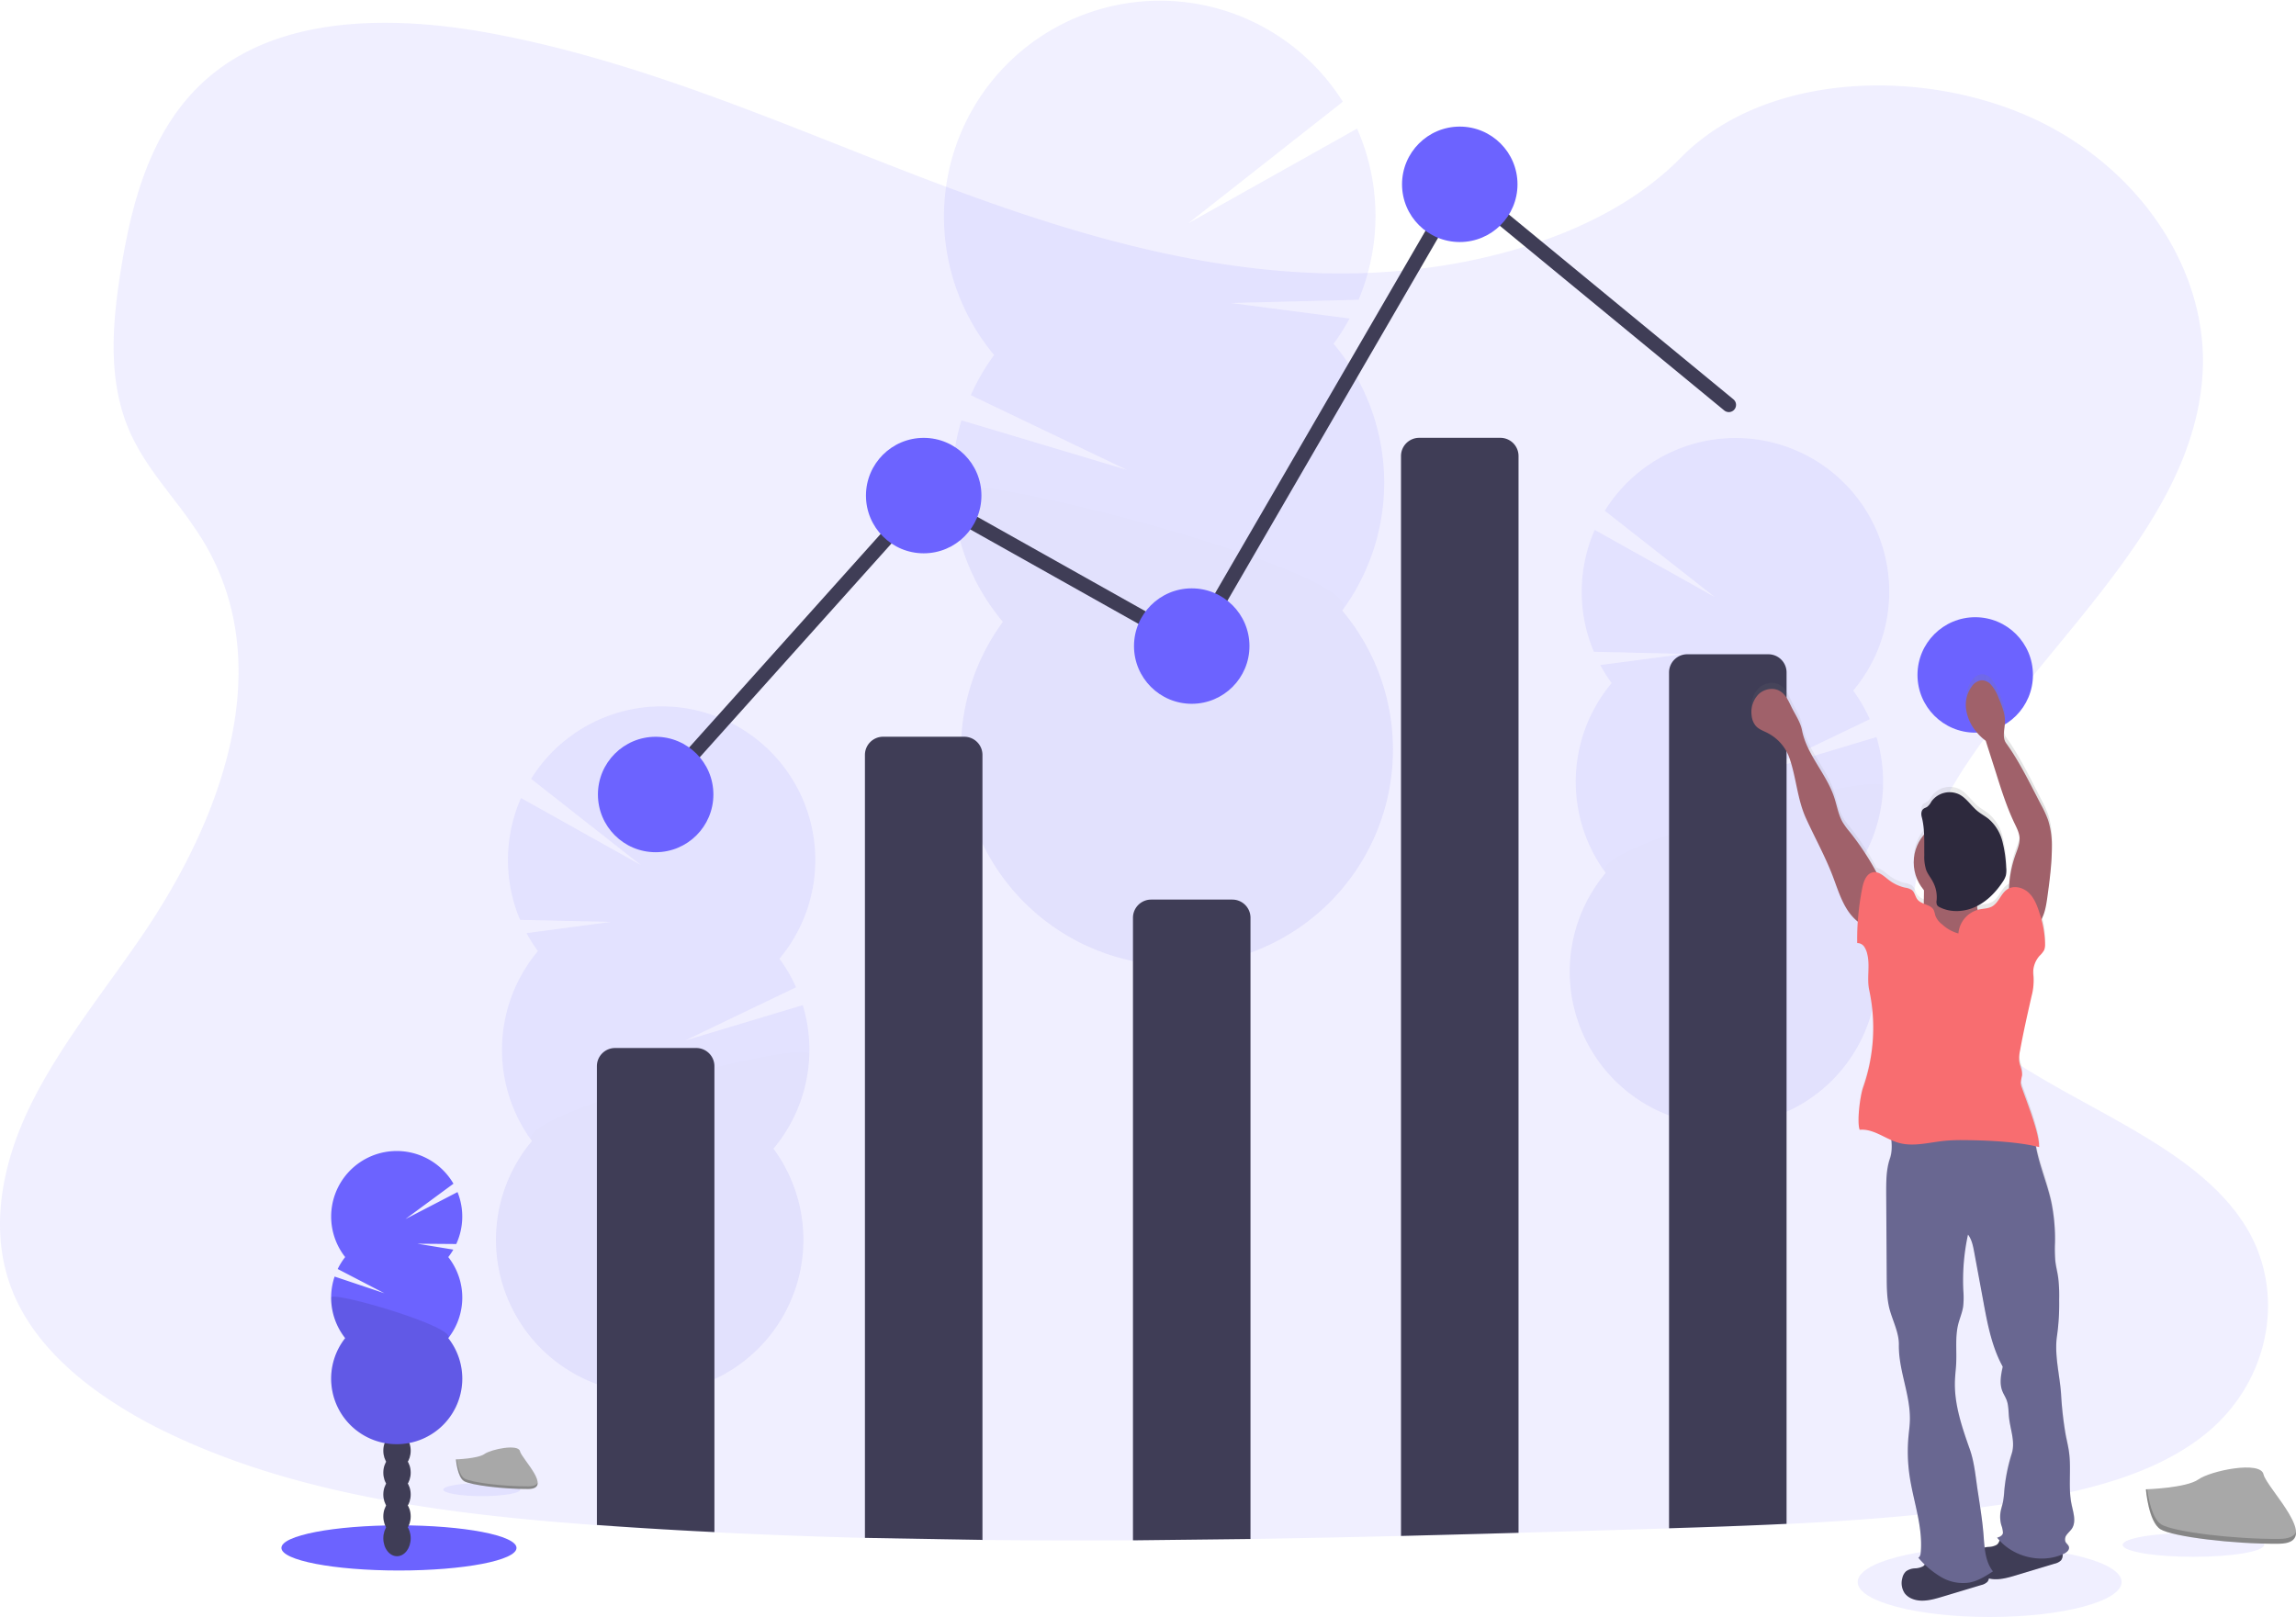 <svg id="b43bf247-fd00-4c66-86de-2f4e4870ba29" data-name="Layer 1" xmlns="http://www.w3.org/2000/svg" xmlns:xlink="http://www.w3.org/1999/xlink" width="1113.58" height="784.41" viewBox="0 0 1113.58 784.41"><defs><linearGradient id="e697e668-bf6d-4d5c-9412-9fae30629717" x1="990.77" y1="609.55" x2="1147.32" y2="609.55" gradientTransform="matrix(-1, 0, 0, 1, 2040, 0)" gradientUnits="userSpaceOnUse"><stop offset="0" stop-color="gray" stop-opacity="0.25"/><stop offset="0.54" stop-color="gray" stop-opacity="0.12"/><stop offset="1" stop-color="gray" stop-opacity="0.1"/></linearGradient></defs><title>visual data</title><ellipse cx="965" cy="767.42" rx="64" ry="16.99" fill="#6c63ff" opacity="0.1"/><path d="M1113.76,752.68c-24.35,20.2-59,28.56-92.51,33.84l-5.64.86c-35,5.22-70.39,8-105.9,9.69-19,.92-38,1.57-57,2.15l-14.89.44q-29,.86-58.11,1.69-28.5.81-57,1.52-36.5.89-73,1.48-28.5.45-57,.62-36.51.21-73-.14-28.52-.29-57-1-36.52-.94-73-2.75-24.76-1.21-49.49-2.91l-7.51-.53c-70.77-5.1-142.81-14.25-204.74-43.17l-1.67-.79c-.83-.39-1.66-.78-2.49-1.19a224.11,224.11,0,0,1-32.56-19.09c-18.31-13.06-33.43-29-41.42-47.91-12.52-29.66-5.9-63,8.4-92S94,538.31,112.57,511c5.44-8,10.6-16.3,15.4-24.81,30-53.37,44.88-115.13,13.43-166.56a228.58,228.58,0,0,0-13.43-19c-7.67-10-15.47-20-20.74-31.07-12.29-25.76-9.65-54.73-5.17-82.25,6-36.59,17-76,51.38-98.86,35.67-23.74,86.3-22.54,130.57-14,68.83,13.19,132.36,40.8,196.49,65.7s131.31,47.67,201.82,50.12a322.09,322.09,0,0,0,45.38-1.65h0a287.81,287.81,0,0,0,59.12-12.45c27.75-9.14,53-22.89,71.72-42,40.15-40.85,115.6-43.94,170-19.27,51.91,23.54,85.48,73.36,83,123.12-2.82,55.39-44.3,100.93-82.31,147.64-4.61,5.66-9.16,11.34-13.59,17.06q-3.71,4.79-7.28,9.6h0c-4.17,5.66-8.2,11.35-12,17.11-19.42,29.53-33.15,65-19.78,96.88,7.5,17.85,21.81,31.47,39.06,43.36,38.65,26.63,92,44.55,116,81.83C1152.32,683.63,1144.66,727,1113.76,752.68Z" transform="translate(-43.21 -57.79)" fill="#6c63ff" opacity="0.1"/><g opacity="0.1"><path d="M598.71,607.14q.06,1.41.21,2.76,11.67-4.65,22.91-10a18.57,18.57,0,0,0,10.59-5.18c2.19-1.1,4.37-2.25,6.53-3.4a26.82,26.82,0,0,0-1.66-3c-4.21-6.65-10.61-10.81-17.66-10.58s-13.15,4.8-16.92,11.69A34.46,34.46,0,0,0,598.71,607.14Z" transform="translate(-43.21 -57.79)" fill="#3f3d56"/><path d="M597.56,572.17a34.57,34.57,0,0,0,5.15,17.32c4.22,6.63,10.62,10.79,17.67,10.56.49,0,1-.07,1.45-.11a18.57,18.57,0,0,0,10.59-5.18,25.47,25.47,0,0,0,4.87-6.38,35.82,35.82,0,0,0-1.14-35c-4.22-6.65-10.62-10.81-17.67-10.58s-13.14,4.8-16.91,11.69A34.47,34.47,0,0,0,597.56,572.17Z" transform="translate(-43.21 -57.79)" fill="#3f3d56"/><ellipse cx="618.28" cy="536.48" rx="21.87" ry="28.63" transform="translate(-60.47 -37.23) rotate(-1.88)" fill="#3f3d56"/><ellipse cx="617.13" cy="501.51" rx="21.87" ry="28.63" transform="translate(-59.32 -37.28) rotate(-1.88)" fill="#3f3d56"/><ellipse cx="615.99" cy="466.54" rx="21.87" ry="28.63" transform="translate(-58.18 -37.34) rotate(-1.88)" fill="#3f3d56"/><path d="M690,224.56a104.08,104.08,0,0,0,7.74-12.25L640,204.77l62.12-1.58a104.89,104.89,0,0,0-.72-83l-81.91,45.95,75-59A104.75,104.75,0,1,0,525.38,230a105.16,105.16,0,0,0-11.31,19.48l75.81,36.28-80.36-24.06a104.8,104.8,0,0,0,20.11,97.75A104.74,104.74,0,1,0,694.19,354,104.77,104.77,0,0,0,690,224.56Z" transform="translate(-43.21 -57.79)" fill="#6c63ff"/><path d="M505.1,295.42a104.26,104.26,0,0,0,24.53,64A104.74,104.74,0,1,0,694.19,354C707.64,335.74,504.72,283.67,505.1,295.42Z" transform="translate(-43.21 -57.79)" opacity="0.1"/></g><g opacity="0.1"><path d="M369.39,791.35c0,.66-.07,1.32-.15,2q-8.3-3.3-16.31-7.07a13.21,13.21,0,0,1-7.54-3.67q-2.34-1.19-4.65-2.42a18.9,18.9,0,0,1,1.18-2.12c3-4.74,7.54-7.7,12.56-7.54s9.36,3.4,12,8.3A24.5,24.5,0,0,1,369.39,791.35Z" transform="translate(-43.21 -57.79)" fill="#3f3d56"/><path d="M370.17,766.46a24.59,24.59,0,0,1-3.64,12.33c-3,4.72-7.55,7.69-12.56,7.53l-1-.08a13.21,13.21,0,0,1-7.54-3.67,18,18,0,0,1-3.47-4.54,25.53,25.53,0,0,1,.78-24.89c3-4.74,7.55-7.7,12.56-7.54s9.36,3.4,12.05,8.3A24.5,24.5,0,0,1,370.17,766.46Z" transform="translate(-43.21 -57.79)" fill="#3f3d56"/><ellipse cx="355.4" cy="741.08" rx="20.37" ry="15.56" transform="translate(-439.72 1015.15) rotate(-88.19)" fill="#3f3d56"/><ellipse cx="356.18" cy="716.19" rx="20.37" ry="15.56" transform="translate(-414.09 991.83) rotate(-88.19)" fill="#3f3d56"/><ellipse cx="356.97" cy="691.3" rx="20.37" ry="15.56" transform="translate(-388.45 968.51) rotate(-88.19)" fill="#3f3d56"/><path d="M304.12,519.17a75.81,75.81,0,0,1-5.53-8.71L339.67,505,295.46,504a74.64,74.64,0,0,1,.44-59.08l58.33,32.63L300.81,435.6a74.54,74.54,0,1,1,120.42,87.26,74.43,74.43,0,0,1,8.07,13.86L375.38,562.6l57.17-17.2A74.65,74.65,0,0,1,418.33,615a74.54,74.54,0,1,1-117.12-3.7,74.54,74.54,0,0,1,2.91-92.12Z" transform="translate(-43.21 -57.79)" fill="#6c63ff"/><path d="M435.72,569.43A74.27,74.27,0,0,1,418.33,615a74.54,74.54,0,1,1-117.12-3.7C291.62,598.3,436,561.06,435.72,569.43Z" transform="translate(-43.21 -57.79)" opacity="0.1"/></g><g opacity="0.1"><path d="M890.16,661.3c0,.67-.07,1.32-.14,2q-8.31-3.3-16.31-7.07a13.26,13.26,0,0,1-7.55-3.67c-1.55-.79-3.11-1.6-4.65-2.42a20.63,20.63,0,0,1,1.18-2.12c3-4.74,7.54-7.7,12.56-7.54s9.36,3.4,12,8.3A24.5,24.5,0,0,1,890.16,661.3Z" transform="translate(-43.21 -57.79)" fill="#3f3d56"/><path d="M891,636.41a24.59,24.59,0,0,1-3.65,12.33c-3,4.72-7.54,7.69-12.56,7.53l-1-.08a13.26,13.26,0,0,1-7.55-3.67,18.32,18.32,0,0,1-3.47-4.54,25.53,25.53,0,0,1,.78-24.89c3-4.73,7.55-7.7,12.56-7.54s9.37,3.4,12.05,8.3A24.5,24.5,0,0,1,891,636.41Z" transform="translate(-43.21 -57.79)" fill="#3f3d56"/><ellipse cx="876.17" cy="611.03" rx="20.37" ry="15.56" transform="translate(194.62 1409.71) rotate(-88.19)" fill="#3f3d56"/><ellipse cx="876.96" cy="586.14" rx="20.37" ry="15.56" transform="translate(220.26 1386.4) rotate(-88.19)" fill="#3f3d56"/><ellipse cx="877.74" cy="561.26" rx="20.37" ry="15.56" transform="translate(245.89 1363.08) rotate(-88.19)" fill="#3f3d56"/><path d="M824.89,389.12a73.57,73.57,0,0,1-5.52-8.71L860.45,375l-44.21-1.07a74.7,74.7,0,0,1,.43-59.08L875,347.48l-53.42-41.93A74.55,74.55,0,1,1,942,392.81a74.39,74.39,0,0,1,8.06,13.86l-53.92,25.88,57.17-17.2a74.57,74.57,0,0,1-14.22,69.59A74.53,74.53,0,1,1,822,481.24a74.54,74.54,0,0,1,2.91-92.12Z" transform="translate(-43.21 -57.79)" fill="#6c63ff"/><path d="M956.5,439.38a74.2,74.2,0,0,1-17.4,45.56A74.53,74.53,0,1,1,822,481.24C812.4,468.25,956.76,431,956.5,439.38Z" transform="translate(-43.21 -57.79)" opacity="0.1"/></g><ellipse cx="193.5" cy="750.89" rx="57.01" ry="10.96" fill="#6c63ff"/><ellipse cx="192.55" cy="746.23" rx="6.64" ry="8.69" fill="#3f3d56"/><ellipse cx="192.55" cy="735.61" rx="6.64" ry="8.69" fill="#3f3d56"/><ellipse cx="192.55" cy="724.99" rx="6.64" ry="8.69" fill="#3f3d56"/><ellipse cx="192.55" cy="714.37" rx="6.64" ry="8.69" fill="#3f3d56"/><ellipse cx="192.55" cy="703.75" rx="6.64" ry="8.69" fill="#3f3d56"/><ellipse cx="192.55" cy="693.13" rx="6.64" ry="8.69" fill="#3f3d56"/><ellipse cx="192.55" cy="682.51" rx="6.64" ry="8.69" fill="#3f3d56"/><path d="M260.61,667.62a32.32,32.32,0,0,0,2.47-3.64l-17.44-2.87,18.86.15a31.89,31.89,0,0,0,.61-25.2L239.8,649.19,263.14,632a31.8,31.8,0,1,0-52.52,35.59,32,32,0,0,0-3.62,5.8l22.64,11.76-24.14-8.1a31.82,31.82,0,0,0,5.12,29.86,31.8,31.8,0,1,0,50,0,31.82,31.82,0,0,0,0-39.32Z" transform="translate(-43.21 -57.79)" fill="#6c63ff"/><path d="M203.82,687.28a31.67,31.67,0,0,0,6.8,19.66,31.8,31.8,0,1,0,50,0C264.87,701.53,203.82,683.71,203.82,687.28Z" transform="translate(-43.21 -57.79)" opacity="0.1"/><path d="M389.71,575v226q-24.76-1.21-49.49-2.91l-7.51-.53V575a8.82,8.82,0,0,1,8.82-8.82h39.36A8.82,8.82,0,0,1,389.71,575Z" transform="translate(-43.21 -57.79)" fill="#3f3d56"/><path d="M462.71,803.81V424a8.82,8.82,0,0,1,8.82-8.82h39.36a8.82,8.82,0,0,1,8.82,8.82v380.8Z" transform="translate(-43.21 -57.79)" fill="#3f3d56"/><path d="M592.71,805V503a8.82,8.82,0,0,1,8.82-8.82h39.36a8.82,8.82,0,0,1,8.82,8.82V804.35Z" transform="translate(-43.21 -57.79)" fill="#3f3d56"/><path d="M779.71,279V801.35q-28.5.81-57,1.52V279a8.82,8.82,0,0,1,8.82-8.82h39.36A8.82,8.82,0,0,1,779.71,279Z" transform="translate(-43.21 -57.79)" fill="#3f3d56"/><path d="M909.71,384v413c-19,.92-38,1.57-57,2.15V384a8.82,8.82,0,0,1,8.82-8.82h39.36A8.82,8.82,0,0,1,909.71,384Z" transform="translate(-43.21 -57.79)" fill="#3f3d56"/><polyline points="318.5 385.41 448.5 240.41 578.5 313.41 708.5 89.41 838.5 196.41" fill="none" stroke="#3f3d56" stroke-linecap="round" stroke-miterlimit="10" stroke-width="7"/><circle cx="318" cy="385.41" r="28" fill="#6c63ff"/><circle cx="448" cy="240.41" r="28" fill="#6c63ff"/><circle cx="578" cy="313.41" r="28" fill="#6c63ff"/><circle cx="708" cy="89.41" r="28" fill="#6c63ff"/><circle cx="958" cy="327.41" r="28" fill="#6c63ff"/><ellipse cx="233.68" cy="722.61" rx="18.68" ry="3.16" fill="#6c63ff" opacity="0.1"/><path d="M264.35,765.73s10.65-.33,13.86-2.62,16.39-5,17.19-1.35,16,18.24,4,18.34-27.95-1.88-31.15-3.83S264.35,765.73,264.35,765.73Z" transform="translate(-43.21 -57.79)" fill="#a8a8a8"/><path d="M299.59,778.82c-12,.1-27.94-1.87-31.15-3.82-2.44-1.49-3.41-6.82-3.74-9.28h-.35s.67,8.59,3.88,10.54,19.12,3.93,31.15,3.83c3.47,0,4.67-1.26,4.6-3.09C303.5,778.11,302.18,778.8,299.59,778.82Z" transform="translate(-43.21 -57.79)" opacity="0.2"/><ellipse cx="1063.8" cy="749.41" rx="34.31" ry="5.8" fill="#6c63ff" opacity="0.1"/><path d="M1084,780.25s19.57-.6,25.47-4.8,30.1-9.21,31.56-2.48,29.42,33.5,7.32,33.68-51.34-3.44-57.23-7S1084,780.25,1084,780.25Z" transform="translate(-43.21 -57.79)" fill="#a8a8a8"/><path d="M1148.72,804.31c-22.1.18-51.34-3.44-57.23-7-4.48-2.73-6.27-12.53-6.87-17l-.65,0s1.24,15.79,7.12,19.37,35.14,7.21,57.23,7c6.38,0,8.58-2.32,8.46-5.68C1155.89,803,1153.46,804.27,1148.72,804.31Z" transform="translate(-43.21 -57.79)" opacity="0.2"/><path d="M892.81,402.37a9,9,0,0,0,2,4.77c1.45,1.64,3.62,2.39,5.57,3.37a22,22,0,0,1,10.76,12.37c3.33,9.72,3.76,20,8,29.38s9.22,18.39,12.88,28c2.08,5.45,3.74,11.12,6.79,16.08a24.94,24.94,0,0,0,5.57,6.41c-.23,3.52-.32,7-.3,10.52a4,4,0,0,1,3.42,1.8,10.41,10.41,0,0,1,1.5,3.75c1.37,5.67-.32,11.71.91,17.41a88.56,88.56,0,0,1-3,47.64c-1.37,3.88-3.09,16.72-1.63,20.57,5.44-.55,10.26,2.79,15.35,5a21.12,21.12,0,0,1-.72,9c-1.83,5.27-1.82,11-1.79,16.57l.25,41.26c0,5.23.07,10.53,1.38,15.6,1.49,5.71,4.62,11.53,4.52,17.43C964,722,970,734.1,969.52,746.7c-.09,2.42-.42,4.82-.65,7.22a82.14,82.14,0,0,0,.48,19.19c1.82,12.66,6.63,25.11,5.43,37.84-.08.86-.37,2-1.18,2.33,1,1.13,2.06,2.25,3.14,3.32a2.85,2.85,0,0,1-.87.91,8.84,8.84,0,0,1-3.82,1,8.09,8.09,0,0,0-4.37,1.42,6.29,6.29,0,0,0-1.82,3.34,9,9,0,0,0,1.2,7.48,8.35,8.35,0,0,0,3.39,2.54c4.62,2,9.92.55,14.74-.91l18.88-5.72a6.36,6.36,0,0,0,3.07-1.6,3.36,3.36,0,0,0,.75-1.62c4.17,1,8.75-.23,13-1.5l18.88-5.73a6.27,6.27,0,0,0,3.07-1.6,3.66,3.66,0,0,0,.77-3c.14-.06.28-.1.42-.17,1.44-.65,3-1.92,2.65-3.45-.25-1-1.25-1.58-1.68-2.5a3.61,3.61,0,0,1,.7-3.53c.74-1,1.74-1.83,2.42-2.88,2.18-3.34.7-7.73-.12-11.64-1.77-8.35-.13-17.07-1.25-25.53-.38-2.85-1.07-5.65-1.62-8.48a173.29,173.29,0,0,1-2.31-20.22c-.72-9.68-3.41-19.22-1.87-28.82a111.93,111.93,0,0,0,.95-17,74,74,0,0,0-.47-10.84c-.39-2.68-1.08-5.31-1.38-8a72.52,72.52,0,0,1-.16-9.09,89.92,89.92,0,0,0-1.86-20.12c-2-9.09-5.76-17.79-7.36-26.9.54.12,1.08.24,1.6.38.06-7-6.07-22.22-8.34-28.86a8.39,8.39,0,0,1-.6-2.55,27.51,27.51,0,0,1,.63-3.43c.29-2.42-1-4.72-1.35-7.14a16.75,16.75,0,0,1,.37-5.08c1.61-8.95,3.61-17.83,5.61-26.7a28.44,28.44,0,0,0,.89-9.87,12.39,12.39,0,0,1,3-9.83,11.66,11.66,0,0,0,2.22-2.79,7.08,7.08,0,0,0,.44-2.79,44.83,44.83,0,0,0-1.8-12.15c1.76-3.19,2.41-7.11,2.92-10.81,1.12-8.17,2.24-16.38,2.2-24.63a41.75,41.75,0,0,0-1.8-13,51.59,51.59,0,0,0-3.42-7.54c-5.26-10.13-10.29-20.79-16.93-30.07-2-2.82-.74-6.71-.6-10.19.15-4.2-1.51-8.23-3.14-12.09a19.84,19.84,0,0,0-3.76-6.47,6.11,6.11,0,0,0-4.4-2,6.63,6.63,0,0,0-4.69,2.87,15.47,15.47,0,0,0-2.81,11.57,22.37,22.37,0,0,0,5.09,10.93,24.77,24.77,0,0,0,4.39,4.17q2.48,7.88,5,15.75c2.64,8.35,5.28,16.74,9,24.64,1.09,2.29,2.29,4.62,2.42,7.15.14,2.73-1,5.33-1.91,7.9a55.75,55.75,0,0,0-3.22,16.66,5.73,5.73,0,0,0-.84.46c-3.15,2.06-4.14,6.55-7.42,8.39-1.91,1.07-4.23,1-6.37,1.49-.19,0-.38.1-.58.16-.08-.4-.16-.79-.21-1.2a3.23,3.23,0,0,1,0-.77,33.59,33.59,0,0,0,12.43-11.84,10.83,10.83,0,0,0,1.47-3,11.6,11.6,0,0,0,.15-3.9,62.24,62.24,0,0,0-1.85-12.85,21.37,21.37,0,0,0-6.69-10.89c-1.64-1.32-3.53-2.31-5.16-3.64-3.18-2.57-5.36-6.37-9-8.28A10.83,10.83,0,0,0,980,444.12a7.89,7.89,0,0,1-2,2.54,20.55,20.55,0,0,0-1.86,1c-1.1.88-1.16,2.57-.8,3.94a41,41,0,0,1,1.14,8.59,21,21,0,0,0-.06,27.17c0,1.86,0,3.72-.07,5.58,0,.35,0,.71-.07,1.06a7.21,7.21,0,0,1-3-2c-1.12-1.4-1.32-3.46-2.69-4.61a7.59,7.59,0,0,0-3.28-1.2,20.37,20.37,0,0,1-8-3.79c-1.85-1.43-3.77-3.26-5.93-3.68a131.57,131.57,0,0,0-13-19.84,38.65,38.65,0,0,1-3.4-4.67c-2.15-3.75-2.79-8.16-4.15-12.27-3.8-11.52-13.28-20.76-15.59-32.68-.84-4.32-3.58-8.08-5.46-12.06-1.27-2.69-2.67-5.53-5.21-7.07-3.27-2-7.79-1.08-10.51,1.61A12.63,12.63,0,0,0,892.81,402.37Zm118.73,404.69a8.84,8.84,0,0,1-3.82,1,18.43,18.43,0,0,0-2,.32c-.25-2.1-.39-4.23-.55-6.3-.53-6.79-1.59-13.53-2.64-20.26-1.1-7-1.62-14.66-4-21.38-3.83-10.94-7.71-22.21-7.22-33.8.11-2.63.44-5.24.58-7.86.32-6.49-.59-13.12,1-19.43.71-2.87,1.92-5.61,2.38-8.53a40.49,40.49,0,0,0,.1-7.94,105.53,105.53,0,0,1,2.27-27.35c1.86,2.43,2.47,5.57,3,8.58l3.75,20.34c2.23,12.07,4.2,24.87,10.11,35.61-.83,3.87-1.65,8-.28,11.7.59,1.6,1.56,3,2.16,4.62,1,2.69.86,5.65,1.16,8.5.65,6,3.13,11.9,1.31,17.69a86.29,86.29,0,0,0-3.63,18.36,44.71,44.71,0,0,1-.6,5.17c-.32,1.54-.84,3-1.13,4.58a15.17,15.17,0,0,0,.29,6.67,13.62,13.62,0,0,1,.82,3.75c0,1.28-1.57,2.2-2.83,2.4.37.48.77.94,1.18,1.39A4.38,4.38,0,0,1,1011.54,807.06Z" transform="translate(-43.21 -57.79)" fill="url(#e697e668-bf6d-4d5c-9412-9fae30629717)"/><path d="M972.05,818.6a8.09,8.09,0,0,0-4.37,1.42,6.16,6.16,0,0,0-1.82,3.32,8.88,8.88,0,0,0,1.2,7.42,8.33,8.33,0,0,0,3.39,2.53c4.62,2,9.92.54,14.74-.91l18.88-5.68a6.34,6.34,0,0,0,3.07-1.59,4.17,4.17,0,0,0,.08-4.86,9.44,9.44,0,0,0-4-3.19c-5.87-2.86-12.49-3.51-18.94-3.63-2.4,0-4.77-.58-6.4,1.27-.86,1-.7,2.07-2,2.92A9,9,0,0,1,972.05,818.6Z" transform="translate(-43.21 -57.79)" fill="#3f3d56"/><path d="M1007.72,808.22a8.17,8.17,0,0,0-4.37,1.42,6.2,6.2,0,0,0-1.82,3.32,8.91,8.91,0,0,0,1.2,7.43,8.4,8.4,0,0,0,3.39,2.52c4.63,2,9.92.55,14.74-.9l18.88-5.69a6.34,6.34,0,0,0,3.07-1.59,4.16,4.16,0,0,0,.08-4.85,9.47,9.47,0,0,0-4-3.19c-5.88-2.86-12.5-3.52-18.95-3.64-2.4,0-4.76-.57-6.4,1.28-.86,1-.7,2.06-2,2.91A8.7,8.7,0,0,1,1007.72,808.22Z" transform="translate(-43.21 -57.79)" fill="#3f3d56"/><path d="M991.31,603.32a232.59,232.59,0,0,1,33.49-.94,6.66,6.66,0,0,1,2.17.34c2.46,1,2.84,4.22,3.07,6.85,1,10.68,5.66,20.63,8,31.09a88.83,88.83,0,0,1,1.86,20,71.72,71.72,0,0,0,.16,9c.3,2.67,1,5.29,1.38,7.95a73,73,0,0,1,.47,10.77,110.49,110.49,0,0,1-.95,16.87c-1.54,9.53,1.15,19,1.87,28.64A170.93,170.93,0,0,0,1045.1,754c.55,2.81,1.24,5.59,1.62,8.42,1.12,8.41-.52,17.07,1.25,25.37.82,3.88,2.3,8.24.12,11.56-.68,1-1.68,1.85-2.42,2.86a3.57,3.57,0,0,0-.7,3.51c.43.91,1.43,1.51,1.68,2.48.39,1.53-1.21,2.78-2.65,3.43-10.85,4.9-24.84,1.45-32.16-7.94,1.26-.2,2.8-1.11,2.83-2.39a13.5,13.5,0,0,0-.82-3.72,15,15,0,0,1-.29-6.62c.29-1.54.81-3,1.13-4.55a44.2,44.2,0,0,0,.6-5.14,85.21,85.21,0,0,1,3.63-18.24c1.82-5.75-.66-11.57-1.31-17.57-.3-2.84-.17-5.77-1.16-8.45-.6-1.58-1.57-3-2.16-4.58-1.37-3.69-.55-7.79.28-11.63-5.91-10.67-7.88-23.39-10.11-35.38l-3.75-20.2c-.56-3-1.17-6.11-3-8.53a104.16,104.16,0,0,0-2.27,27.17,40,40,0,0,1-.1,7.89c-.46,2.9-1.67,5.63-2.38,8.47-1.55,6.27-.64,12.85-1,19.3-.14,2.61-.47,5.2-.58,7.81-.49,11.52,3.39,22.72,7.22,33.59,2.35,6.67,2.87,14.25,4,21.23,1,6.69,2.11,13.38,2.64,20.13.49,6.2.71,12.91,4.57,17.78-3.53,2.29-7.17,4.62-11.3,5.41a20.86,20.86,0,0,1-13.92-2.7,43.79,43.79,0,0,1-11-9.35c.81-.28,1.1-1.46,1.18-2.31,1.2-12.66-3.61-25-5.43-37.6a81,81,0,0,1-.48-19.06c.23-2.39.56-4.78.65-7.18.48-12.51-5.55-24.56-5.33-37.08.1-5.87-3-11.65-4.52-17.32-1.31-5-1.35-10.3-1.38-15.5l-.25-41c0-5.54,0-11.22,1.79-16.45,2.2-6.3-.32-13.53-.7-20.19A83.22,83.22,0,0,0,991.31,603.32Z" transform="translate(-43.21 -57.79)" fill="#696791"/><path d="M955.66,485.52a130.66,130.66,0,0,0-15.31-24.17,38.33,38.33,0,0,1-3.4-4.64c-2.15-3.73-2.79-8.11-4.15-12.19-3.8-11.44-13.28-20.63-15.59-32.46-.84-4.3-3.58-8-5.46-12-1.27-2.67-2.67-5.49-5.21-7-3.27-2-7.79-1.08-10.51,1.6a12.49,12.49,0,0,0-3.22,10.55,8.93,8.93,0,0,0,2,4.74c1.45,1.63,3.62,2.37,5.57,3.35a21.88,21.88,0,0,1,10.76,12.29c3.33,9.65,3.76,19.87,8,29.19s9.22,18.26,12.88,27.79c2.08,5.41,3.74,11,6.79,16s7.81,9.19,13.56,9.94A33.45,33.45,0,0,1,954,497.83C955.25,493.89,957.47,489.25,955.66,485.52Z" transform="translate(-43.21 -57.79)" fill="#a0616a"/><path d="M1017.57,493a55.26,55.26,0,0,1,3.25-20.78c.92-2.55,2-5.14,1.91-7.85-.13-2.52-1.33-4.83-2.42-7.11-3.76-7.85-6.4-16.17-9-24.47l-5-15.65a24.31,24.31,0,0,1-4.39-4.15,22.1,22.1,0,0,1-5.09-10.86,15.25,15.25,0,0,1,2.81-11.48,6.65,6.65,0,0,1,4.69-2.86,6.14,6.14,0,0,1,4.4,2,19.71,19.71,0,0,1,3.76,6.42c1.63,3.84,3.29,7.84,3.14,12-.14,3.46-1.43,7.32.6,10.13,6.64,9.22,11.67,19.81,16.93,29.88a50.56,50.56,0,0,1,3.42,7.49,41.19,41.19,0,0,1,1.8,12.94c0,8.19-1.08,16.35-2.2,24.47-.71,5.09-1.64,10.63-5.49,14C1026.69,502,1022.67,497,1017.57,493Z" transform="translate(-43.21 -57.79)" fill="#a0616a"/><circle cx="948.92" cy="418.36" r="20.75" fill="#a0616a"/><path d="M1002.18,498c.5,3.75,2.51,7.11,4.47,10.35,1.18,2,2.69,4.13,5,4.35a100.79,100.79,0,0,1-18.85,7.58,21.32,21.32,0,0,1-6.88,1.11,16.83,16.83,0,0,1-5.73-1.47A28.49,28.49,0,0,1,964,501a37.6,37.6,0,0,0,7.71-.59,5.67,5.67,0,0,0,3.78-1.86,6,6,0,0,0,.78-3.34c.1-3.46.11-6.93,0-10.39a41,41,0,0,1,15.08,1.86c2,.65,4,1.43,6,1.94,1.26.32,4.73,0,5.66.73C1004.54,490.38,1001.83,495.45,1002.18,498Z" transform="translate(-43.21 -57.79)" fill="#a0616a"/><path d="M993.06,510.61A13.06,13.06,0,0,1,1003,499c2.14-.48,4.46-.42,6.37-1.48,3.28-1.83,4.27-6.29,7.42-8.34s7.62-.91,10.36,1.68,4.13,6.28,5.25,9.89a50.06,50.06,0,0,1,2.69,15.15,7,7,0,0,1-.44,2.77,11.56,11.56,0,0,1-2.22,2.77,12.26,12.26,0,0,0-3,9.77,28,28,0,0,1-.89,9.8c-2,8.82-4,17.63-5.61,26.53a16.47,16.47,0,0,0-.37,5c.31,2.41,1.64,4.69,1.35,7.1a26.87,26.87,0,0,0-.63,3.41,8.27,8.27,0,0,0,.6,2.53c2.27,6.59,8.4,21.69,8.34,28.67-10.65-2.73-26.35-3.34-37.35-3.39a83.11,83.11,0,0,0-9.06.4c-7.23.78-14.63,2.89-21.64.94-6.51-1.81-12.27-7-19-6.35-1.46-3.82.26-16.57,1.63-20.43a87.44,87.44,0,0,0,3-47.33c-1.23-5.66.46-11.67-.91-17.29a10.31,10.31,0,0,0-1.5-3.73,4,4,0,0,0-3.42-1.79,127.39,127.39,0,0,1,2.5-26.93c.66-3.15,2-6.87,5.23-7.41,2.86-.49,5.26,1.93,7.56,3.7a20.31,20.31,0,0,0,8,3.76,7.59,7.59,0,0,1,3.28,1.2c1.37,1.14,1.57,3.19,2.69,4.58,2,2.49,6.47,2.28,7.89,5.15a19.61,19.61,0,0,1,.75,2.62,9.62,9.62,0,0,0,3.3,4.26A18.56,18.56,0,0,0,993.06,510.61Z" transform="translate(-43.21 -57.79)" fill="#f86d70"/><path d="M975.27,454.09c-.36-1.37-.3-3,.8-3.92.55-.43,1.27-.59,1.86-1a8,8,0,0,0,2-2.53,10.86,10.86,0,0,1,13.59-3.45c3.61,1.89,5.79,5.67,9,8.22,1.63,1.32,3.52,2.3,5.16,3.62a21.21,21.21,0,0,1,6.69,10.82,61.39,61.39,0,0,1,1.85,12.76,11.48,11.48,0,0,1-.15,3.88,10.86,10.86,0,0,1-1.47,3c-3.3,5-7.65,9.54-13.1,12.12s-12.08,3-17.46.3a3,3,0,0,1-1.34-1.07,3.85,3.85,0,0,1-.21-2.31,15.81,15.81,0,0,0-1.74-8.85c-1-2-2.5-3.72-3.3-5.79a20.17,20.17,0,0,1-.94-7.18C976.42,466.42,976.85,460.15,975.27,454.09Z" transform="translate(-43.21 -57.79)" fill="#2d293d"/></svg>
